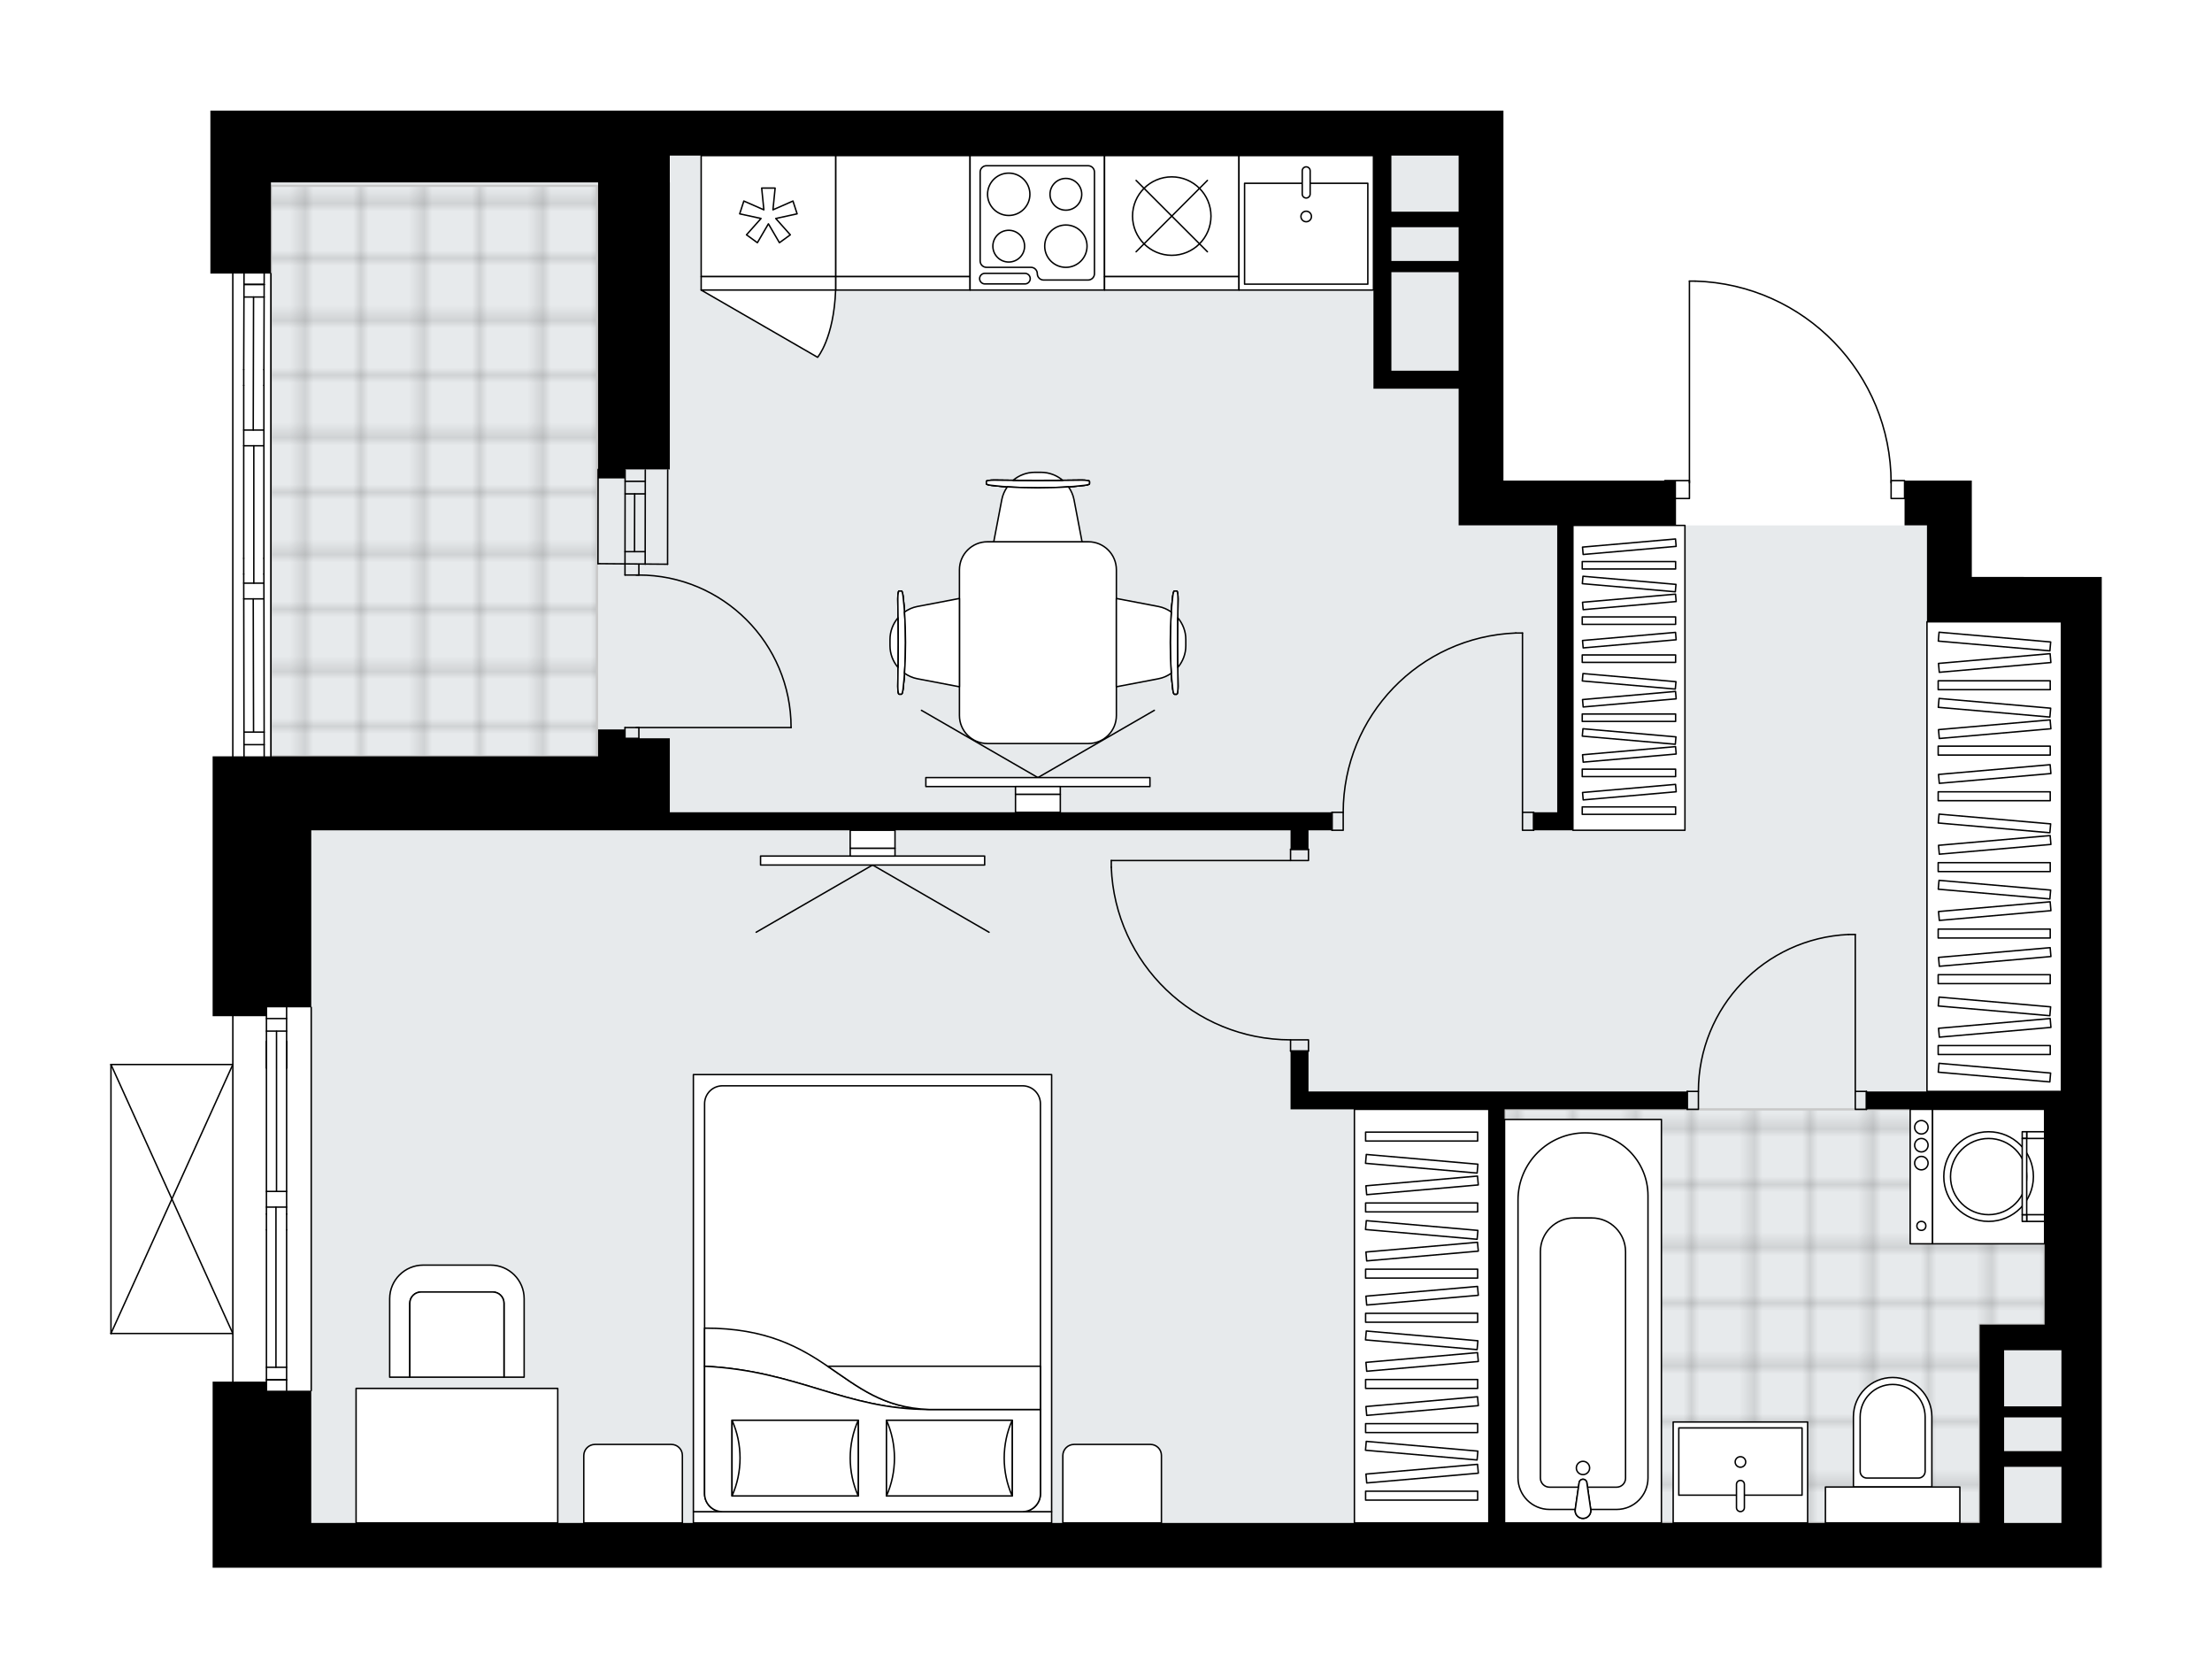 <svg xmlns="http://www.w3.org/2000/svg" xmlns:xlink="http://www.w3.org/1999/xlink" height="1517.1px" id="Layer_1" style="enable-background:new 0 0 2000 1517.1;" version="1.1" viewBox="0 0 2000 1517.1" width="2000px" x="0px" y="0px" xml:space="preserve">
<style type="text/css">
	.st0{fill:none;}
	.st1{opacity:0.25;fill:none;stroke:#010101;stroke-width:0.4;stroke-miterlimit:10;}
	.st2{fill:#FFFFFF;}
	.st3{fill:#E7EAEC;}
	.st4{fill:url(#SVGID_1_);stroke:#C8C8C8;stroke-width:2;stroke-linecap:round;stroke-linejoin:round;stroke-miterlimit:10;}
	
		.st5{fill:url(#SVGID_00000111148881464276035040000002977985467355438002_);stroke:#C8C8C8;stroke-width:2;stroke-linecap:round;stroke-linejoin:round;stroke-miterlimit:10;}
	.st6{fill:none;stroke:#000000;stroke-width:1.3;stroke-linecap:round;stroke-linejoin:round;stroke-miterlimit:10;}
	.st7{fill:#FFFFFF;stroke:#000000;stroke-width:1.3;stroke-linecap:round;stroke-linejoin:round;stroke-miterlimit:10;}
	.st8{font-family: 'Arial-BoldMT','Arial'; font-weight:bold;}
	.st9{font-size:106.197px;}
	.st10{font-size:89.859px;}
	.st11{font-family: 'ArialMT','Arial';}
	.st12{font-size:40px;}
</style>
<pattern height="14.57" id="New_Pattern_Swatch_2" patternUnits="userSpaceOnUse" style="overflow:visible;" viewBox="7.49 -22.06 14.57 14.57" width="14.57" x="-5388.83" y="2139.01">
	<g>
		<rect class="st0" height="14.57" width="14.57" x="7.49" y="-22.06" />
		<g>
			<rect class="st1" height="7.29" width="7.29" x="14.77" y="-7.49" />
		</g>
		<g>
			<rect class="st1" height="7.29" width="7.29" x="0.2" y="-7.49" />
		</g>
		<g>
			<rect class="st1" height="7.29" width="7.29" x="22.06" y="-14.77" />
		</g>
		<g>
			<rect class="st1" height="7.29" width="7.29" x="7.49" y="-14.77" />
			<rect class="st1" height="7.29" width="7.29" x="14.77" y="-22.06" />
		</g>
		<g>
			<rect class="st1" height="7.29" width="7.29" x="0.2" y="-22.06" />
		</g>
		<g>
			<rect class="st1" height="7.29" width="7.29" x="22.06" y="-29.35" />
		</g>
		<g>
			<rect class="st1" height="7.29" width="7.29" x="7.49" y="-29.35" />
		</g>
	</g>
</pattern>
<path class="st2" d="M1900.33,521.52v40.46v855.12h-36.46  h-348.48h-495.42H281.44H240.9h-48.65v-168.19h17.63v-42.88H100.33c0,0,0,0,0,0c-0.01,0-0.02-0.01-0.03-0.01  c-0.08,0-0.16-0.02-0.23-0.05c0,0-0.01,0-0.01,0c-0.03-0.01-0.05-0.04-0.08-0.06c-0.04-0.03-0.08-0.05-0.12-0.09  c-0.03-0.03-0.05-0.07-0.07-0.1c-0.02-0.04-0.05-0.07-0.07-0.11c-0.02-0.04-0.02-0.09-0.03-0.14c-0.01-0.03-0.02-0.06-0.02-0.1  V962.24c0-0.04,0.01-0.07,0.02-0.1c0.01-0.05,0.01-0.1,0.03-0.14c0.02-0.04,0.04-0.07,0.07-0.11c0.02-0.03,0.04-0.07,0.07-0.1  c0.04-0.04,0.08-0.06,0.13-0.09c0.03-0.02,0.04-0.04,0.07-0.05c0,0,0,0,0.01,0c0.03-0.02,0.07-0.02,0.11-0.03  c0.05-0.01,0.1-0.03,0.14-0.03c0,0,0,0,0.01,0h109.55v-43.02h-17.63v-234.9h17.6V247.37c0-0.02,0.01-0.04,0.01-0.06h-19.65v-82.38  v-2.94V100h50.67h40.56h1077.91v40.62v293.79h145.23c0.01-0.35,0.29-0.64,0.65-0.64h21.64V254.11c0-0.36,0.29-0.65,0.65-0.65h5.31  c0.01,0,0.01,0,0.02,0c47.86,1.42,92.59,21.12,125.95,55.47c32.73,33.71,51.02,77.95,51.7,124.84h11.54c0.36,0,0.64,0.29,0.65,0.64  h19.62h40.54v87.11H1900.33z" id="background" />
<g id="floor">
	<polygon class="st3" points="244.96,683.64 281.43,683.64 281.43,1376.59 606.12,1376.59 606.12,1376.61 1276.36,1376.61    1318.41,1376.61 1863.95,1376.61 1863.95,562.09 1742.38,562.09 1742.79,474.96 1318.81,474.96 1318.41,140.65 606.12,140.65    606.12,164.94 244.96,164.94  " />
	
		<pattern id="SVGID_1_" patternTransform="matrix(-7.148 0 0 -7.148 -19030.572 -69469.039)" xlink:href="#New_Pattern_Swatch_2">
	</pattern>
	<polygon class="st4" points="1789.9,1376.61 1789.9,1197.36 1848.71,1197.36 1848.71,1002.78 1786.96,1002.78 1650.56,1002.78    1360.45,1002.78 1360.45,1376.61  " />
	
		<pattern id="SVGID_00000129906205835776894190000006923536399998533298_" patternTransform="matrix(-7.165 0 0 -7.051 -18992.815 -68608.5)" xlink:href="#New_Pattern_Swatch_2">
	</pattern>
	
		<polygon points="   539.76,167.98 244.96,167.98 244.96,683.64 539.76,683.64  " style="fill:url(#SVGID_00000129906205835776894190000006923536399998533298_);stroke:#C8C8C8;stroke-width:2;stroke-linecap:round;stroke-linejoin:round;stroke-miterlimit:10;" />
	<line class="st6" x1="583.33" x2="583.44" y1="510.02" y2="424.8" />
	<line class="st6" x1="565.09" x2="565.21" y1="510.02" y2="424.8" />
	<line class="st6" x1="573.71" x2="573.83" y1="498.67" y2="446.42" />
	<line class="st6" x1="583.44" x2="565.21" y1="435.07" y2="435.07" />
	<line class="st6" x1="583.33" x2="565.09" y1="498.67" y2="498.67" />
	<line class="st6" x1="603.59" x2="603.7" y1="510.02" y2="424.8" />
	<line class="st6" x1="540.78" x2="540.66" y1="424.29" y2="509.51" />
	<line class="st6" x1="583.46" x2="565.22" y1="446.42" y2="446.42" />
	<line class="st6" x1="603.59" x2="540.66" y1="510.02" y2="509.51" />
	<line class="st6" x1="210.53" x2="210.53" y1="1257.05" y2="910.58" />
	<line class="st6" x1="240.9" x2="259.13" y1="1247.28" y2="1247.28" />
	<line class="st6" x1="240.9" x2="259.13" y1="920.71" y2="920.71" />
	<line class="st6" x1="249.51" x2="249.51" y1="1091.15" y2="1235.93" />
	<line class="st6" x1="259.13" x2="240.9" y1="932.05" y2="932.05" />
	<line class="st6" x1="240.9" x2="259.13" y1="1247.28" y2="1247.28" />
	<line class="st6" x1="259.13" x2="240.9" y1="1235.93" y2="1235.93" />
	<line class="st6" x1="240.9" x2="259.13" y1="1076.96" y2="1076.96" />
	<line class="st6" x1="259.13" x2="259.13" y1="1097.46" y2="1111.65" />
	<line class="st6" x1="259.13" x2="240.9" y1="1091.15" y2="1091.15" />
	<line class="st6" x1="240.9" x2="240.9" y1="1111.65" y2="1097.46" />
	<line class="st6" x1="281.4" x2="281.4" y1="910.58" y2="1257.05" />
	<line class="st6" x1="259.13" x2="259.13" y1="965.28" y2="941.45" />
	<line class="st6" x1="240.9" x2="240.9" y1="941.45" y2="965.28" />
	<line class="st6" x1="250.02" x2="250.02" y1="932.26" y2="1076.96" />
	<line class="st6" x1="240.9" x2="240.9" y1="965.28" y2="910.58" />
	<line class="st6" x1="240.9" x2="240.9" y1="941.45" y2="1097.46" />
	<line class="st6" x1="240.9" x2="240.9" y1="1111.65" y2="1257.05" />
	<line class="st6" x1="259.13" x2="259.13" y1="965.28" y2="910.58" />
	<line class="st6" x1="259.13" x2="259.13" y1="941.45" y2="1097.46" />
	<line class="st6" x1="259.13" x2="259.13" y1="1111.65" y2="1257.05" />
	<line class="st6" x1="210.5" x2="210.5" y1="247.37" y2="688.24" />
	<line class="st6" x1="220.64" x2="238.87" y1="257.13" y2="257.13" />
	<line class="st6" x1="220.64" x2="238.87" y1="673.11" y2="673.11" />
	<line class="st6" x1="228.97" x2="229.25" y1="388.73" y2="268.48" />
	<line class="st6" x1="229.25" x2="228.97" y1="661.76" y2="541.33" />
	<line class="st6" x1="238.87" x2="220.64" y1="661.76" y2="661.76" />
	<line class="st6" x1="220.64" x2="238.87" y1="257.13" y2="257.13" />
	<line class="st6" x1="238.87" x2="220.64" y1="268.48" y2="268.48" />
	<line class="st6" x1="220.36" x2="238.6" y1="402.92" y2="402.92" />
	<line class="st6" x1="238.6" x2="238.6" y1="348.31" y2="334.13" />
	<line class="st6" x1="238.6" x2="220.36" y1="388.73" y2="388.73" />
	<line class="st6" x1="220.36" x2="220.36" y1="334.13" y2="348.31" />
	<line class="st6" x1="244.96" x2="244.96" y1="688.24" y2="247.37" />
	<line class="st6" x1="220.36" x2="238.6" y1="541.33" y2="541.33" />
	<line class="st6" x1="238.6" x2="238.6" y1="518.91" y2="504.73" />
	<line class="st6" x1="238.6" x2="220.36" y1="527.15" y2="527.15" />
	<line class="st6" x1="220.36" x2="220.36" y1="504.73" y2="518.91" />
	<line class="st6" x1="229.48" x2="229.48" y1="527.15" y2="402.92" />
	<line class="st6" x1="220.36" x2="220.64" y1="518.91" y2="688.24" />
	<line class="st6" x1="220.36" x2="220.36" y1="504.73" y2="348.31" />
	<line class="st6" x1="220.36" x2="220.64" y1="334.13" y2="247.37" />
	<line class="st6" x1="238.6" x2="238.87" y1="518.91" y2="688.24" />
	<line class="st6" x1="238.6" x2="238.6" y1="504.73" y2="348.31" />
	<line class="st6" x1="238.6" x2="238.87" y1="334.13" y2="247.37" />
	<rect class="st6" height="16.21" width="10.13" x="1677.45" y="986.55" />
	<rect class="st6" height="16.21" width="10.13" x="1525.49" y="986.55" />
	<line class="st6" x1="1687.58" x2="1687.58" y1="986.55" y2="1002.76" />
	<line class="st6" x1="1525.49" x2="1525.49" y1="986.55" y2="1002.76" />
	<line class="st6" x1="1677.45" x2="1677.45" y1="986.55" y2="844.72" />
	<path class="st6" d="M1535.62,986.55c0.05-75.97,59.86-138.46,135.75-141.83" />
	<line class="st6" x1="1677.45" x2="1671.37" y1="844.72" y2="844.72" />
	<rect class="st6" height="16.21" width="12.16" x="1709.87" y="434.42" />
	<rect class="st6" height="16.21" width="22.29" x="1505.23" y="434.42" />
	<path class="st6" d="M1532.83,254.11c98.61,2.92,177.04,83.7,177.04,182.35" />
	<line class="st6" x1="1527.52" x2="1527.52" y1="436.47" y2="254.11" />
	<line class="st6" x1="1527.52" x2="1532.83" y1="254.11" y2="254.11" />
	<rect class="st6" height="10.13" width="16.21" x="1166.86" y="767.73" />
	<rect class="st6" height="10.13" width="16.21" x="1166.86" y="939.95" />
	<line class="st6" x1="1166.86" x2="1183.07" y1="767.73" y2="767.73" />
	<line class="st6" x1="1166.86" x2="1183.07" y1="950.08" y2="950.08" />
	<line class="st6" x1="1166.86" x2="1004.77" y1="777.86" y2="777.86" />
	<line class="st6" x1="1004.77" x2="1004.77" y1="783.94" y2="777.86" />
	<path class="st6" d="M1166.86,939.95c-87.16-0.04-158.72-68.92-162.09-156.01" />
	<rect class="st6" height="16.21" width="10.13" x="1376.57" y="734.3" />
	<rect class="st6" height="16.21" width="10.13" x="1204.34" y="734.3" />
	<line class="st6" x1="1386.7" x2="1386.7" y1="734.3" y2="750.51" />
	<line class="st6" x1="1204.34" x2="1204.34" y1="734.3" y2="750.51" />
	<line class="st6" x1="1376.57" x2="1376.57" y1="734.3" y2="572.2" />
	<line class="st6" x1="1370.49" x2="1376.57" y1="572.2" y2="572.2" />
	<path class="st6" d="M1214.47,734.3c0.04-87.16,68.92-158.72,156.01-162.09" />
	<path class="st6" d="M715.27,657.66c-0.01-76.16-61.75-137.89-137.91-137.88c-0.68,0-1.37,0.01-2.05,0.02" />
	<line class="st6" x1="575.31" x2="715.27" y1="657.67" y2="657.66" />
	<line class="st6" x1="577.64" x2="577.64" y1="510.02" y2="519.78" />
	<line class="st6" x1="577.64" x2="565.09" y1="519.78" y2="519.78" />
	<line class="st6" x1="565.09" x2="565.09" y1="519.78" y2="510.02" />
	<line class="st6" x1="565.09" x2="565.09" y1="667.43" y2="657.67" />
	<line class="st6" x1="565.09" x2="577.64" y1="657.67" y2="657.67" />
	<line class="st6" x1="577.64" x2="577.65" y1="657.67" y2="667.43" />
	<line class="st6" x1="565.09" x2="577.65" y1="667.43" y2="667.43" />
	<line class="st6" x1="100.33" x2="100.33" y1="1205.38" y2="962.24" />
	<line class="st6" x1="100.33" x2="210.51" y1="962.24" y2="962.24" />
	<line class="st6" x1="210.51" x2="100.33" y1="1205.38" y2="1205.38" />
	<line class="st6" x1="210.51" x2="100.33" y1="962.24" y2="1205.38" />
	<line class="st6" x1="210.51" x2="100.33" y1="1205.38" y2="962.24" />
	<path d="M1782.83,521.52v-87.11h-40.54h-20.27v40.46h20.27v46.65v40.46h121.57V986.6h-176.26v16.15h161.05v194.61h-58.73v14.19   v8.97v48.61v107.5h-274.54h-155.01v-373.89h165.13V986.6h-342.41v-36.54h-16.23v36.54v16.15h179.32v373.89h-326.22H281.44v-119.57   H240.9v-8.16h-48.65v168.19h48.65h40.54h738.52h495.42h348.48h36.46V561.98v-40.46H1782.83z M1863.87,1376.64h-51.83v-50.73h51.83   V1376.64z M1863.87,1311.72h-51.83v-30.5h51.83V1311.72z M1863.87,1271.26h-51.83v-2.12v-48.61h51.83V1271.26z" />
	<polygon points="1183.09,767.68 1183.09,750.56 1204.34,750.56 1204.34,734.24 605.62,734.24 605.62,707.98 605.62,667.36    565.08,667.36 565.08,659.37 540.77,659.37 540.77,667.36 540.77,683.67 240.9,683.67 210.52,683.67 192.25,683.67 192.25,918.58    240.9,918.58 240.9,910.58 281.44,910.58 281.44,750.56 605.62,750.56 1166.86,750.56 1166.86,767.68  " />
	<path d="M1359.35,434.41V140.62V100H281.44h-40.56h-50.67v61.99v2.94v82.38h54.77v-82.38h36.46h259.33V424.3v8.16h24.31v-8.16   h40.54V164.93v-24.31h636.2v210.76h16.23h60.77v83.03v40.46h89.15v259.37h-21.25v16.31h21.25h14.19V474.87h93.23v-40.46H1359.35z    M1318.81,335.07h-60.77V246h60.77V335.07z M1318.81,235.89h-60.77v-30.5h60.77V235.89z M1318.81,191.35h-60.77v-50.73h60.77   V191.35z" />
</g>
<g id="mebel">
	<rect class="st7" height="109.41" width="121.56" x="755.54" y="140.62" />
	<rect class="st7" height="12.16" width="121.56" x="755.54" y="250.04" />
	<path class="st7" d="M1711.25,1245.15L1711.25,1245.15c19.58,0,35.46,15.88,35.46,35.46v63.56h-70.92v-63.56   C1675.79,1261.03,1691.67,1245.15,1711.25,1245.15z" />
	
		<rect class="st7" height="32.42" transform="matrix(-1 -8.959557e-11 8.959557e-11 -1 3422.498 2720.75)" width="121.57" x="1650.46" y="1344.17" />
	<path class="st7" d="M1711.25,1251.44L1711.25,1251.44c16.23,0,29.38,13.15,29.38,29.38v49.16c0,3.36-2.72,6.08-6.08,6.08h-46.6   c-3.36,0-6.08-2.72-6.08-6.08v-49.16C1681.87,1264.59,1695.02,1251.44,1711.25,1251.44z" />
	<g>
		
			<rect class="st7" height="20.26" transform="matrix(-4.484254e-11 1 -1 -4.484254e-11 2800.768 -673.68)" width="121.57" x="1676.44" y="1053.41" />
		
			<rect class="st7" height="101.31" transform="matrix(-4.484254e-11 1 -1 -4.484254e-11 2861.552 -734.465)" width="121.57" x="1737.22" y="1012.89" />
		<g id="CIRCLE_00000110428928986040429020000010332510601814560428_">
			<circle class="st7" cx="1798.01" cy="1063.54" r="40.52" />
		</g>
		<g id="CIRCLE_00000002352493640061145730000008270128270139775661_">
			<circle class="st7" cx="1798.01" cy="1063.54" r="34.44" />
		</g>
		<g id="CIRCLE_00000049918258014352542450000004603839753575400608_">
			<circle class="st7" cx="1737.22" cy="1108.12" r="4.05" />
		</g>
		<g id="CIRCLE_00000118355994416986214170000010481887934713918098_">
			<circle class="st7" cx="1737.22" cy="1051.39" r="6.08" />
		</g>
		<g id="CIRCLE_00000160178634926196592890000001031143436998118540_">
			<circle class="st7" cx="1737.22" cy="1035.18" r="6.08" />
		</g>
		<g id="CIRCLE_00000159443981850361545840000013949691015864425856_">
			<circle class="st7" cx="1737.22" cy="1018.97" r="6.08" />
		</g>
	</g>
	<g>
		
			<rect class="st7" height="16.21" transform="matrix(-1.268818e-10 1 -1 -1.268818e-10 2866.618 -814.498)" width="6.08" x="1837.52" y="1017.96" />
		
			<rect class="st7" height="4.05" transform="matrix(-1.268818e-10 1 -1 -1.268818e-10 2856.487 -804.367)" width="6.08" x="1827.39" y="1024.03" />
		
			<rect class="st7" height="16.21" transform="matrix(-1.836970e-16 1 -1 -1.836970e-16 2941.586 -739.53)" width="6.08" x="1837.52" y="1092.92" />
		
			<rect class="st7" height="4.05" transform="matrix(-1.836970e-16 1 -1 -1.836970e-16 2931.455 -729.399)" width="6.08" x="1827.39" y="1099" />
		
			<rect class="st7" height="4.05" transform="matrix(4.499340e-11 -1 1 4.499340e-11 766.884 2893.971)" width="68.89" x="1795.98" y="1061.52" />
	</g>
	
		<rect class="st7" height="364.71" transform="matrix(-1 -9.871405e-11 9.871405e-11 -1 2862.534 2388.459)" width="141.83" x="1360.35" y="1011.87" />
	<g id="ARC_00000145018613298918273580000013952911217924444071_">
		<path class="st7" d="M1438.27,1364.44c0.1,0.68,0.1,1.36,0,2.04c-0.56,3.86-4.15,6.54-8.02,5.98c-3.86-0.56-6.54-4.15-5.98-8.02    l3.61-24.74c0.34-1.14,1.24-2.04,2.38-2.38c1.87-0.56,3.84,0.51,4.4,2.38L1438.27,1364.44z" />
	</g>
	<path class="st7" d="M1401.08,1364.43h23.19l3.61-24.73c0.34-1.14,1.23-2.04,2.38-2.38c1.87-0.56,3.84,0.51,4.4,2.38l3.61,24.73   h23.4c15.67,0,28.37-12.7,28.37-28.37v-255.25c0-31.36-25.42-56.78-56.78-56.78c-33.55,0-60.74,27.19-60.74,60.74v251.08   C1372.51,1351.63,1385.3,1364.43,1401.08,1364.43z" />
	<path class="st7" d="M1401.02,1344.31h26.19l0.67-4.61c0.34-1.14,1.23-2.04,2.38-2.38c1.87-0.56,3.84,0.51,4.4,2.38l0.67,4.61   h26.33c4.48,0,8.1-3.63,8.1-8.1v-204.69c0-16.89-13.69-30.58-30.58-30.58h-16.02c-16.79,0-30.39,13.61-30.39,30.39v204.74   C1392.77,1340.62,1396.46,1344.31,1401.02,1344.31z" />
	<g id="ARC_00000155111795638225479270000006909474922669585329_">
		<path class="st7" d="M1438.27,1364.44c0.1,0.68,0.1,1.36,0,2.04c-0.56,3.86-4.15,6.54-8.02,5.98c-3.86-0.56-6.54-4.15-5.98-8.02    l3.61-24.74c0.34-1.14,1.24-2.04,2.38-2.38c1.87-0.56,3.84,0.51,4.4,2.38L1438.27,1364.44z" />
	</g>
	<circle class="st7" cx="1431.27" cy="1326.94" r="6.01" />
	
		<rect class="st7" height="91.18" transform="matrix(-1 -5.109347e-11 5.109347e-11 -1 3147.21 2661.991)" width="121.58" x="1512.82" y="1285.41" />
	
		<rect class="st7" height="60.78" transform="matrix(-1 -4.170454e-11 4.170454e-11 -1 3147.252 2642.268)" width="111.44" x="1517.91" y="1290.74" />
	<path class="st7" d="M1573.63,1338.21L1573.63,1338.21c1.98,0,3.58,1.6,3.58,3.58v21.01c0,1.98-1.6,3.58-3.58,3.58l0,0   c-1.98,0-3.58-1.6-3.58-3.58v-21.01C1570.04,1339.82,1571.65,1338.21,1573.63,1338.21z" />
	<circle class="st7" cx="1573.63" cy="1321.52" r="4.76" />
	<rect class="st7" height="121.57" width="121.57" x="877.1" y="140.62" />
	<path class="st7" d="M886.22,155.54v80.37c0,3.17,2.57,5.74,5.74,5.74h40.19c3.17,0,5.74,2.57,5.74,5.74v0   c0,3.17,2.57,5.74,5.74,5.74h40.19c3.17,0,5.74-2.57,5.74-5.74v-91.85c0-3.17-2.57-5.74-5.74-5.74h-91.85   C888.79,149.8,886.22,152.37,886.22,155.54z" />
	<path class="st7" d="M926.72,256.65H890.5c-2.64,0-4.78-2.14-4.78-4.78v0c0-2.64,2.14-4.78,4.78-4.78h36.22   c2.64,0,4.78,2.14,4.78,4.78v0C931.5,254.5,929.36,256.65,926.72,256.65z" />
	<circle class="st7" cx="912.05" cy="175.63" r="19.14" />
	<circle class="st7" cx="963.72" cy="222.52" r="19.14" />
	<circle class="st7" cx="912.05" cy="222.52" r="14.35" />
	<circle class="st7" cx="963.72" cy="175.63" r="14.35" />
	<rect class="st7" height="109.41" width="121.57" x="998.67" y="140.62" />
	<rect class="st7" height="12.16" width="121.57" x="998.67" y="250.04" />
	<circle class="st7" cx="1059.46" cy="195.33" r="35.46" />
	<line class="st7" x1="1091.69" x2="1027.22" y1="163.1" y2="227.57" />
	<line class="st7" x1="1091.69" x2="1027.22" y1="227.57" y2="163.1" />
	
		<rect class="st7" height="109.41" transform="matrix(-1 -3.840895e-11 3.840895e-11 -1 1389.514 390.662)" width="121.57" x="633.97" y="140.62" />
	
		<rect class="st7" height="12.16" transform="matrix(-1 -3.840895e-11 3.840895e-11 -1 1389.514 512.232)" width="121.57" x="633.97" y="250.04" />
	<polygon class="st7" points="698.87,189.67 700.84,170 688.68,170 690.65,189.67 672.55,181.72 668.79,193.29 688.1,197.49    674.95,212.25 684.79,219.39 694.76,202.33 704.73,219.39 714.56,212.25 701.41,197.49 720.72,193.29 716.97,181.72  " />
	<path class="st7" d="M633.97,262.19l105.28,60.78c0,0,14.67-17.11,16.29-60.78H633.97z" />
	<rect class="st7" height="121.57" width="121.58" x="1120.24" y="140.62" />
	<rect class="st7" height="91.18" width="111.44" x="1125.29" y="165.68" />
	<path class="st7" d="M1181.01,178.99L1181.01,178.99c-1.98,0-3.58-1.6-3.58-3.58V154.4c0-1.98,1.6-3.58,3.58-3.58l0,0   c1.98,0,3.58,1.6,3.58,3.58v21.01C1184.59,177.39,1182.99,178.99,1181.01,178.99z" />
	<circle class="st7" cx="1181.01" cy="195.68" r="4.76" />
	<g>
		<g>
			<path class="st7" d="M370.57,1244.88v-66.86c0-5.6,4.54-10.13,10.13-10.13h64.84c5.6,0,10.13,4.54,10.13,10.13v66.86h18.24     v-70.94c0-16.77-13.6-30.37-30.37-30.37H382.7c-16.77,0-30.37,13.6-30.37,30.37v70.94H370.57z" />
		</g>
		<path class="st7" d="M445.54,1167.89H380.7c-5.6,0-10.13,4.54-10.13,10.13v66.86h85.1v-66.86    C455.67,1172.43,451.13,1167.89,445.54,1167.89z" />
	</g>
	
		<rect class="st7" height="121.57" transform="matrix(-1 -4.268820e-11 4.268820e-11 -1 826.24 2631.599)" width="182.35" x="321.94" y="1255.01" />
	<g>
		<g id="LINE_00000131365778302817932920000008928457498142664377_">
			<line class="st7" x1="788.97" x2="894.26" y1="781.91" y2="842.69" />
		</g>
		<g id="LINE_00000078763931126380624620000018130316814855034752_">
			<line class="st7" x1="788.97" x2="683.69" y1="781.91" y2="842.69" />
		</g>
	</g>
	
		<rect class="st7" height="202.62" transform="matrix(9.381480e-11 -1 1 9.381480e-11 11.12 1566.826)" width="8.1" x="784.92" y="676.54" />
	
		<rect class="st7" height="40.52" transform="matrix(-1.836970e-16 1 -1 -1.836970e-16 1559.228 -18.719)" width="7.09" x="785.43" y="749.99" />
	
		<rect class="st7" height="40.52" transform="matrix(4.746876e-11 -1 1 4.746876e-11 30.369 1547.578)" width="16.21" x="780.87" y="738.34" />
	<g>
		<g id="LINE_00000132048030441423156350000013005703451390468264_">
			<line class="st7" x1="938.43" x2="833.15" y1="702.89" y2="642.1" />
		</g>
		<g id="LINE_00000126291743461095812210000006901912976087394490_">
			<line class="st7" x1="938.43" x2="1043.71" y1="702.89" y2="642.1" />
		</g>
	</g>
	
		<rect class="st7" height="202.62" transform="matrix(-1.836970e-16 1 -1 -1.836970e-16 1645.367 -231.493)" width="8.1" x="934.38" y="605.63" />
	
		<rect class="st7" height="40.52" transform="matrix(6.123234e-17 -1 1 6.123234e-17 223.894 1652.965)" width="7.09" x="934.88" y="694.27" />
	
		<rect class="st7" height="40.52" transform="matrix(-4.746888e-11 1 -1 -4.746888e-11 1664.616 -212.244)" width="16.21" x="930.33" y="705.92" />
	
		<rect class="st7" height="373.83" transform="matrix(-1 -1.792359e-10 1.792359e-10 -1 2570.767 2379.343)" width="121.57" x="1224.6" y="1002.76" />
	<g>
		
			<rect class="st7" height="8.05" transform="matrix(-1 -1.839761e-10 1.839761e-10 -1 2570.767 2581.807)" width="101.31" x="1234.73" y="1286.88" />
		
			<rect class="st7" height="8.05" transform="matrix(-1 -1.843624e-10 1.843624e-10 -1 2570.767 2502.022)" width="101.31" x="1234.73" y="1246.99" />
		
			<rect class="st7" height="8.05" transform="matrix(-1 -1.843442e-10 1.843442e-10 -1 2570.767 2382.345)" width="101.31" x="1234.73" y="1187.15" />
		
			<rect class="st7" height="8.05" transform="matrix(-1 -1.843442e-10 1.843442e-10 -1 2570.767 2302.56)" width="101.31" x="1234.73" y="1147.25" />
		
			<rect class="st7" height="8.05" transform="matrix(-1 -1.840840e-10 1.840840e-10 -1 2570.767 2182.883)" width="101.31" x="1234.73" y="1087.42" />
		
			<rect class="st7" height="8.05" transform="matrix(-0.996 -0.087 0.087 -0.996 2451.628 2728.74)" width="101.31" x="1234.73" y="1306.82" />
		
			<rect class="st7" height="8.05" transform="matrix(-0.996 -0.087 0.087 -0.996 2460.32 2529.657)" width="101.31" x="1234.73" y="1207.09" />
		
			<rect class="st7" height="8.05" transform="matrix(-0.996 -0.087 0.087 -0.996 2469.012 2330.574)" width="101.31" x="1234.73" y="1107.36" />
		
			<rect class="st7" height="8.05" transform="matrix(-0.996 0.087 -0.087 -0.996 2676.647 2425.05)" width="101.31" x="1234.73" y="1266.93" />
		
			<rect class="st7" height="8.05" transform="matrix(-0.996 0.087 -0.087 -0.996 2673.17 2345.416)" width="101.31" x="1234.73" y="1227.04" />
		
			<rect class="st7" height="8.05" transform="matrix(-0.996 0.087 -0.087 -0.996 2667.955 2225.967)" width="101.31" x="1234.73" y="1167.2" />
		
			<rect class="st7" height="8.05" transform="matrix(-0.996 0.087 -0.087 -0.996 2664.478 2146.334)" width="101.31" x="1234.73" y="1127.31" />
		
			<rect class="st7" height="8.05" transform="matrix(-0.996 -0.087 0.087 -0.996 2474.227 2211.125)" width="101.31" x="1234.73" y="1047.52" />
		
			<rect class="st7" height="8.05" transform="matrix(-0.996 0.087 -0.087 -0.996 2659.263 2026.884)" width="101.31" x="1234.73" y="1067.47" />
		
			<rect class="st7" height="8.05" transform="matrix(-1 -1.843442e-10 1.843442e-10 -1 2570.767 2703.919)" width="101.31" x="1234.73" y="1347.93" />
		
			<rect class="st7" height="8.05" transform="matrix(-0.996 0.087 -0.087 -0.996 2681.968 2546.929)" width="101.31" x="1234.73" y="1327.99" />
		
			<rect class="st7" height="8.05" transform="matrix(-1 -1.687953e-10 1.687953e-10 -1 2570.767 2054.767)" width="101.31" x="1234.73" y="1023.36" />
	</g>
	
		<rect class="st7" height="424.48" transform="matrix(-1 -1.920736e-10 1.920736e-10 -1 3606.137 1548.614)" width="121.57" x="1742.28" y="562.07" />
	<g>
		
			<rect class="st7" height="8.05" transform="matrix(-1 -1.842905e-10 1.842905e-10 -1 3606.137 1898.314)" width="101.31" x="1752.41" y="945.13" />
		
			<rect class="st7" height="8.05" transform="matrix(-0.996 -0.087 0.087 -0.996 3514.812 2091.667)" width="101.31" x="1752.41" y="965.08" />
		
			<rect class="st7" height="8.05" transform="matrix(-0.996 -0.087 0.087 -0.996 3520.028 1972.217)" width="101.31" x="1752.41" y="905.24" />
		
			<rect class="st7" height="8.05" transform="matrix(-0.996 0.087 -0.087 -0.996 3680.261 1697.738)" width="101.31" x="1752.41" y="925.19" />
		
			<rect class="st7" height="8.05" transform="matrix(-1 -1.843980e-10 1.843980e-10 -1 3606.137 1770.199)" width="101.31" x="1752.41" y="881.07" />
		
			<rect class="st7" height="8.05" transform="matrix(-1 -1.842905e-10 1.842905e-10 -1 3606.137 1687.727)" width="101.31" x="1752.41" y="839.84" />
		
			<rect class="st7" height="8.05" transform="matrix(-0.996 0.087 -0.087 -0.996 3674.678 1569.867)" width="101.31" x="1752.41" y="861.13" />
		
			<rect class="st7" height="8.05" transform="matrix(-1 -1.843891e-10 1.843891e-10 -1 3606.137 1567.595)" width="101.31" x="1752.41" y="779.77" />
		
			<rect class="st7" height="8.05" transform="matrix(-0.996 -0.087 0.087 -0.996 3529.224 1761.576)" width="101.31" x="1752.41" y="799.72" />
		
			<rect class="st7" height="8.05" transform="matrix(-0.996 0.087 -0.087 -0.996 3671.064 1487.098)" width="101.31" x="1752.41" y="819.66" />
		
			<rect class="st7" height="8.05" transform="matrix(-0.996 -0.087 0.087 -0.996 3534.439 1642.127)" width="101.31" x="1752.41" y="739.88" />
		
			<rect class="st7" height="8.05" transform="matrix(-0.996 0.087 -0.087 -0.996 3665.849 1367.648)" width="101.31" x="1752.41" y="759.83" />
		
			<rect class="st7" height="8.05" transform="matrix(-1 -1.843891e-10 1.843891e-10 -1 3606.137 1439.48)" width="101.31" x="1752.41" y="715.71" />
		
			<rect class="st7" height="8.05" transform="matrix(-1 -1.842905e-10 1.842905e-10 -1 3606.137 1357.007)" width="101.31" x="1752.41" y="674.48" />
		
			<rect class="st7" height="8.05" transform="matrix(-0.996 0.087 -0.087 -0.996 3660.266 1239.776)" width="101.31" x="1752.41" y="695.77" />
		
			<rect class="st7" height="8.05" transform="matrix(-1 -1.840929e-10 1.840929e-10 -1 3606.137 1238.807)" width="101.31" x="1752.41" y="615.38" />
		
			<rect class="st7" height="8.05" transform="matrix(-0.996 -0.087 0.087 -0.996 3543.552 1433.414)" width="101.31" x="1752.41" y="635.32" />
		
			<rect class="st7" height="8.05" transform="matrix(-0.996 0.087 -0.087 -0.996 3656.737 1158.935)" width="101.31" x="1752.41" y="655.27" />
		
			<rect class="st7" height="8.05" transform="matrix(-0.996 -0.087 0.087 -0.996 3548.767 1313.965)" width="101.31" x="1752.41" y="575.49" />
		
			<rect class="st7" height="8.05" transform="matrix(-0.996 0.087 -0.087 -0.996 3651.521 1039.486)" width="101.31" x="1752.41" y="595.43" />
	</g>
	<path class="st7" d="M1040.18,1305.67H971.1c-5.6,0-10.13,4.54-10.13,10.13v60.78h89.15v-60.98   C1050.12,1310.12,1045.67,1305.67,1040.18,1305.67z" />
	<path class="st7" d="M607.04,1305.67h-69.08c-5.6,0-10.13,4.54-10.13,10.13v60.78h89.15v-60.98   C616.98,1310.12,612.53,1305.67,607.04,1305.67z" />
	<g>
		
			<rect class="st7" height="10.13" transform="matrix(-1 -9.127245e-11 9.127245e-11 -1 1577.764 2743.038)" width="323.91" x="626.93" y="1366.45" />
		
			<rect class="st7" height="395.1" transform="matrix(-1 -9.127245e-11 9.127245e-11 -1 1577.764 2337.805)" width="323.91" x="626.93" y="971.35" />
		<path class="st7" d="M924.5,1366.45H653.27c-8.95,0-16.21-7.26-16.21-16.21V997.69c0-8.95,7.26-16.21,16.21-16.21H924.5    c8.95,0,16.21,7.26,16.21,16.21v352.55C940.71,1359.2,933.45,1366.45,924.5,1366.45z" />
		<path class="st7" d="M637.06,1235c84.72,4.15,126.7,39.06,202.99,39.08c-81.62-2.76-90.34-73.69-202.99-73.54L637.06,1235z" />
		<g>
			<path class="st7" d="M637.06,1235c84.72,4.15,126.7,39.06,202.99,39.08l100.66,0v76.16c0,8.95-7.26,16.21-16.21,16.21H653.27     c-8.95,0-16.21-7.26-16.21-16.21L637.06,1235L637.06,1235z" />
		</g>
		
			<rect class="st7" height="68.42" transform="matrix(-1 -9.579994e-11 9.579994e-11 -1 1716.685 2636.059)" width="113.67" x="801.51" y="1283.82" />
		<path class="st7" d="M801.51,1283.82c9.63,21.49,9.63,46.93,0,68.42V1283.82z" />
		<path class="st7" d="M915.18,1352.24c-9.63-21.49-9.63-46.93,0-68.42L915.18,1352.24z" />
		
			<rect class="st7" height="68.42" transform="matrix(-1 -9.548819e-11 9.548819e-11 -1 1437.852 2636.059)" width="114.11" x="661.87" y="1283.82" />
		<path class="st7" d="M661.87,1283.82c9.66,21.49,9.66,46.93,0,68.42V1283.82z" />
		<path class="st7" d="M775.98,1352.24c-9.66-21.49-9.66-46.93,0-68.42V1352.24z" />
		<g>
			<path class="st7" d="M840.04,1274.08h100.66V1235H748.37C775.62,1253.44,798.31,1272.67,840.04,1274.08z" />
		</g>
	</g>
	<path class="st7" d="M867.49,646.76v-131.7c0-13.99,11.34-25.33,25.33-25.33h91.23c13.99,0,25.33,11.34,25.33,25.33v131.7   c0,13.99-11.34,25.33-25.33,25.33h-91.23C878.83,672.09,867.49,660.75,867.49,646.76z" />
	<g>
		<g id="LINE_00000126300703752563742110000008089610964055176086_">
			<path class="st7" d="M1060.41,623.01c-3.08-24.53-3.08-59.73,0-84.25c0.36-2.83,0.89-4.47,1.45-4.47h0.14h2     c0.6,0,1.09,3.18,1.09,7.09c-0.42,26.27-0.42,52.75,0,79.02c0,3.92-0.49,7.09-1.09,7.09h-2h-0.14     C1061.3,627.49,1060.76,625.84,1060.41,623.01z" />
		</g>
		<g id="LINE_00000142162138576673504970000001314259143584223923_">
			<path class="st7" d="M1060.41,623.01c-3.08-24.53-3.08-59.73,0-84.25c0.36-2.83,0.89-4.47,1.45-4.47h0.14h2     c0.6,0,1.09,3.18,1.09,7.09c-0.42,26.27-0.42,52.75,0,79.02c0,3.92-0.49,7.09-1.09,7.09h-2h-0.14     C1061.3,627.49,1060.76,625.84,1060.41,623.01z" />
		</g>
		<g id="LINE_00000096770003474777195970000015956040085436609186_">
			<path class="st7" d="M1060.41,623.01c-3.08-24.53-3.08-59.73,0-84.25c0.36-2.83,0.89-4.47,1.45-4.47h0.14h2     c0.6,0,1.09,3.18,1.09,7.09c-0.42,26.27-0.42,52.75,0,79.02c0,3.92-0.49,7.09-1.09,7.09h-2h-0.14     C1061.3,627.49,1060.76,625.84,1060.41,623.01z" />
		</g>
		<path class="st7" d="M1064.96,603.28c4.51-5.33,7.2-12.19,7.2-19.6v-5.59c0-7.41-2.69-14.27-7.2-19.6    C1064.82,573.42,1064.82,588.35,1064.96,603.28z" />
		<path class="st7" d="M1009.37,620.8l38.09-7.27c4.31-0.82,8.19-2.61,11.6-4.99c-1.24-17.58-1.24-37.73,0-55.31    c-3.42-2.38-7.3-4.17-11.6-4.99l-38.09-7.27V620.8z" />
	</g>
	<g>
		<g id="LINE_00000072247983293811938550000011669714101620548759_">
			<path class="st7" d="M980.56,438.7c-24.53,3.08-59.73,3.08-84.25,0c-2.83-0.36-4.47-0.89-4.47-1.45v-0.14v-2     c0-0.6,3.17-1.09,7.09-1.09c26.27,0.42,52.75,0.42,79.02,0c3.92,0,7.09,0.49,7.09,1.09v2v0.14     C985.03,437.81,983.39,438.35,980.56,438.7z" />
		</g>
		<g id="LINE_00000144315726949387285030000006257580107225566890_">
			<path class="st7" d="M980.56,438.7c-24.53,3.08-59.73,3.08-84.25,0c-2.83-0.36-4.47-0.89-4.47-1.45v-0.14v-2     c0-0.6,3.17-1.09,7.09-1.09c26.27,0.42,52.75,0.42,79.02,0c3.92,0,7.09,0.49,7.09,1.09v2v0.14     C985.03,437.81,983.39,438.35,980.56,438.7z" />
		</g>
		<g id="LINE_00000121250440599283144590000004584848220634507913_">
			<path class="st7" d="M980.56,438.7c-24.53,3.08-59.73,3.08-84.25,0c-2.83-0.36-4.47-0.89-4.47-1.45v-0.14v-2     c0-0.6,3.17-1.09,7.09-1.09c26.27,0.42,52.75,0.42,79.02,0c3.92,0,7.09,0.49,7.09,1.09v2v0.14     C985.03,437.81,983.39,438.35,980.56,438.7z" />
		</g>
		<path class="st7" d="M960.82,434.15c-5.33-4.51-12.19-7.2-19.6-7.2h-5.59c-7.41,0-14.27,2.69-19.6,7.2    C930.97,434.28,945.89,434.28,960.82,434.15z" />
		<path class="st7" d="M978.34,489.74l-7.27-38.09c-0.82-4.31-2.61-8.19-4.99-11.6c-17.58,1.24-37.73,1.24-55.31,0    c-2.38,3.42-4.17,7.3-4.99,11.6l-7.27,38.09H978.34z" />
	</g>
	<g>
		<g id="LINE_00000173162513217213999930000009097035778657009586_">
			<path class="st7" d="M816.45,538.76c3.08,24.53,3.08,59.73,0,84.25c-0.36,2.83-0.89,4.47-1.45,4.47h-0.14h-2     c-0.6,0-1.09-3.18-1.09-7.09c0.42-26.27,0.42-52.75,0-79.02c0-3.92,0.49-7.09,1.09-7.09h2H815     C815.56,534.28,816.1,535.93,816.45,538.76z" />
		</g>
		<g id="LINE_00000047745366916592790470000009708040694347468983_">
			<path class="st7" d="M816.45,538.76c3.08,24.53,3.08,59.73,0,84.25c-0.36,2.83-0.89,4.47-1.45,4.47h-0.14h-2     c-0.6,0-1.09-3.18-1.09-7.09c0.42-26.27,0.42-52.75,0-79.02c0-3.92,0.49-7.09,1.09-7.09h2H815     C815.56,534.28,816.1,535.93,816.45,538.76z" />
		</g>
		<g id="LINE_00000049189648486195468040000001873831124686098073_">
			<path class="st7" d="M816.45,538.76c3.08,24.53,3.08,59.73,0,84.25c-0.36,2.83-0.89,4.47-1.45,4.47h-0.14h-2     c-0.6,0-1.09-3.18-1.09-7.09c0.42-26.27,0.42-52.75,0-79.02c0-3.92,0.49-7.09,1.09-7.09h2H815     C815.56,534.28,816.1,535.93,816.45,538.76z" />
		</g>
		<path class="st7" d="M811.9,558.49c-4.51,5.33-7.2,12.19-7.2,19.6v5.59c0,7.41,2.69,14.27,7.2,19.6    C812.04,588.35,812.04,573.42,811.9,558.49z" />
		<path class="st7" d="M867.49,540.97l-38.09,7.27c-4.31,0.82-8.19,2.61-11.6,4.99c1.24,17.58,1.24,37.73,0,55.31    c3.42,2.38,7.3,4.17,11.6,4.99l38.09,7.27V540.97z" />
	</g>
	
		<rect class="st7" height="275.56" transform="matrix(-1 -2.766779e-10 2.766779e-10 -1 2945.619 1225.452)" width="101.31" x="1422.16" y="474.95" />
	<g>
		
			<rect class="st7" height="6.71" transform="matrix(-1 -2.212778e-10 2.212778e-10 -1 2945.619 1397.262)" width="84.42" x="1430.6" y="695.28" />
		
			<rect class="st7" height="6.71" transform="matrix(-1 -2.211486e-10 2.211486e-10 -1 2945.619 1297.531)" width="84.42" x="1430.6" y="645.41" />
		
			<rect class="st7" height="6.71" transform="matrix(-0.996 -0.087 0.087 -0.996 2882.022 1456.606)" width="84.42" x="1430.6" y="662.03" />
		
			<rect class="st7" height="6.71" transform="matrix(-0.996 0.087 -0.087 -0.996 2999.455 1233.059)" width="84.42" x="1430.6" y="678.65" />
		
			<rect class="st7" height="6.71" transform="matrix(-0.996 -0.087 0.087 -0.996 2886.368 1357.065)" width="84.42" x="1430.6" y="612.17" />
		
			<rect class="st7" height="6.71" transform="matrix(-0.996 0.087 -0.087 -0.996 2995.109 1133.518)" width="84.42" x="1430.6" y="628.79" />
		
			<rect class="st7" height="6.71" transform="matrix(-1 -2.398611e-10 2.398611e-10 -1 2945.619 1465.496)" width="84.42" x="1430.6" y="729.39" />
		
			<rect class="st7" height="6.71" transform="matrix(-0.996 0.087 -0.087 -0.996 3002.429 1301.164)" width="84.42" x="1430.6" y="712.77" />
		
			<rect class="st7" height="6.71" transform="matrix(-1 -2.207928e-10 2.207928e-10 -1 2945.619 1190.768)" width="84.42" x="1430.6" y="592.03" />
		
			<rect class="st7" height="6.71" transform="matrix(-1 -2.207928e-10 2.207928e-10 -1 2945.619 1122.041)" width="84.42" x="1430.6" y="557.67" />
		
			<rect class="st7" height="6.71" transform="matrix(-0.996 0.087 -0.087 -0.996 2990.457 1026.958)" width="84.42" x="1430.6" y="575.41" />
		
			<rect class="st7" height="6.71" transform="matrix(-1 -2.031359e-10 2.031359e-10 -1 2945.619 1021.931)" width="84.42" x="1430.6" y="507.61" />
		
			<rect class="st7" height="6.71" transform="matrix(-0.996 -0.087 0.087 -0.996 2894.032 1181.531)" width="84.42" x="1430.6" y="524.23" />
		
			<rect class="st7" height="6.71" transform="matrix(-0.996 0.087 -0.087 -0.996 2987.445 957.984)" width="84.42" x="1430.6" y="540.85" />
		
			<rect class="st7" height="6.71" transform="matrix(-0.996 0.087 -0.087 -0.996 2983.099 858.442)" width="84.42" x="1430.6" y="490.99" />
	</g>
</g>
</svg>